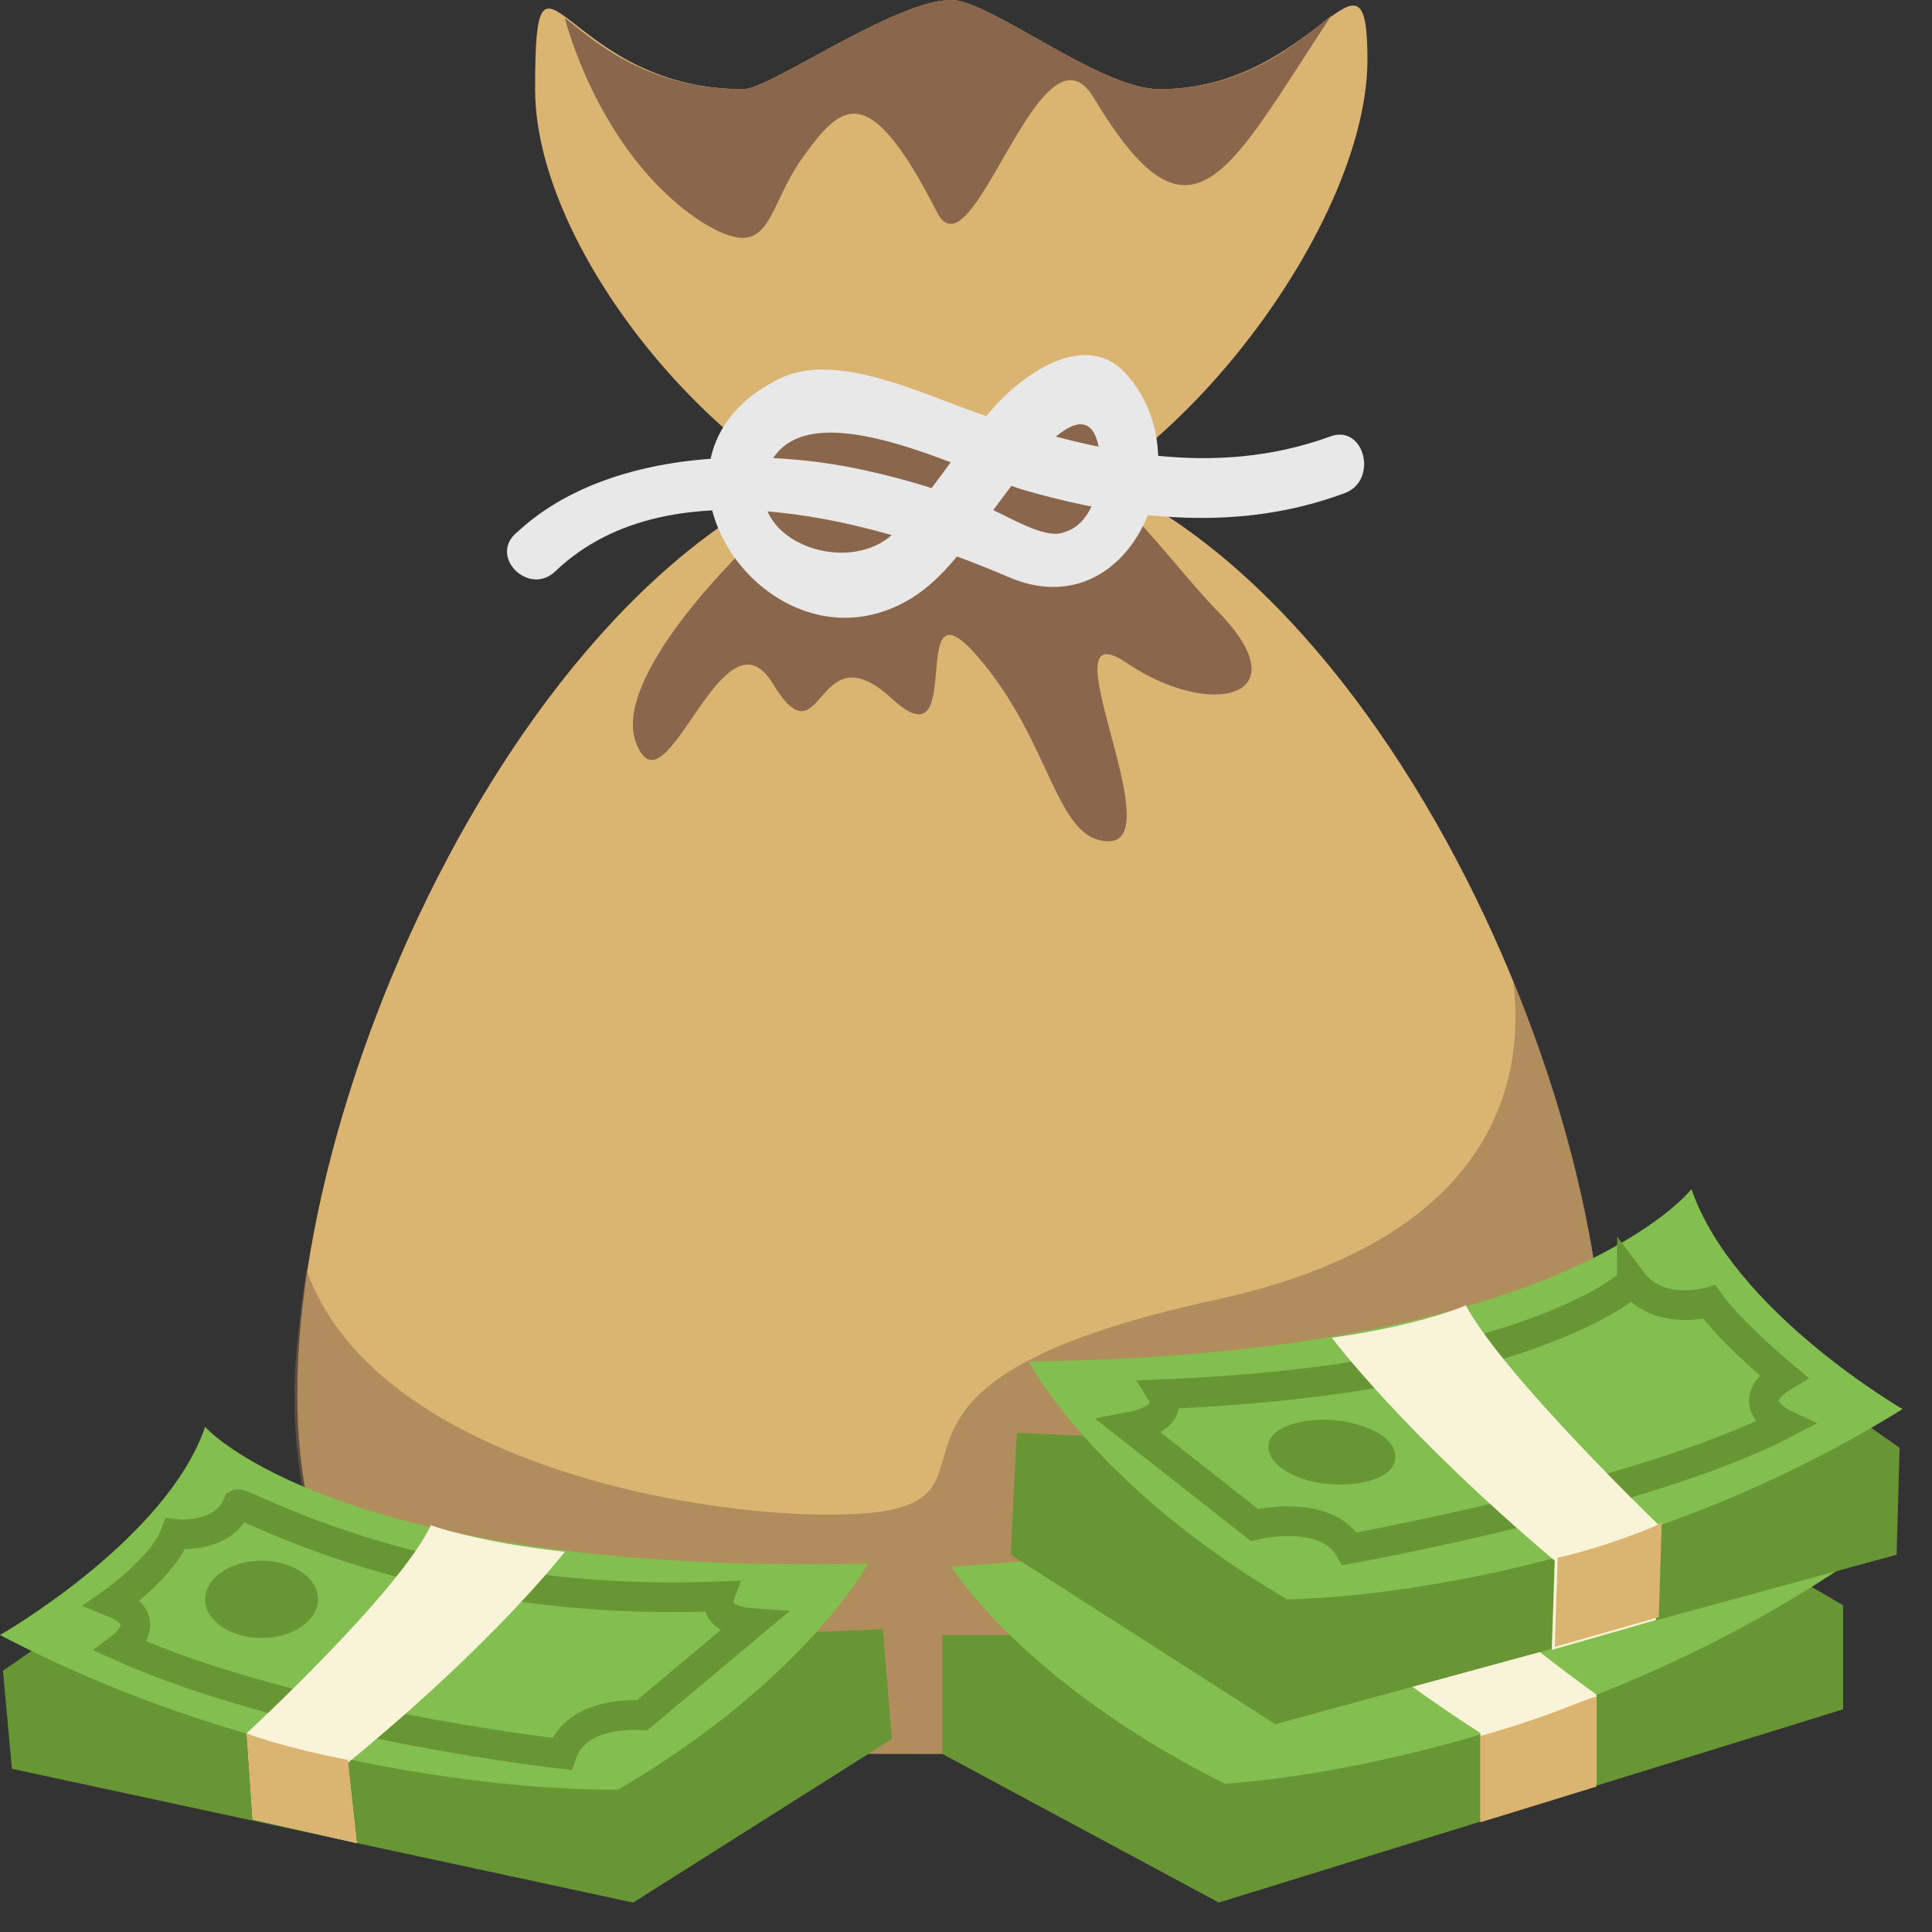 <svg width="63" height="63" viewBox="0 0 63 63" fill="none" xmlns="http://www.w3.org/2000/svg">
<rect x="0" y="0" width="63" height="63" fill="#333333" stroke="none"/>
<path d="M52.346 45.464C52.346 57.193 42.846 57.193 31.02 57.193C19.194 57.193 9.694 57.193 9.694 45.464C9.694 33.734 19.291 14.541 31.02 14.541C42.749 14.541 52.346 33.637 52.346 45.464Z" fill="#DBB471"/>
<path opacity="0.5" d="M52.346 45.464C52.346 41.489 51.28 36.642 49.341 31.989C49.729 34.994 48.953 40.326 39.744 42.362C26.658 45.173 33.443 48.856 28.306 49.341C23.944 49.729 12.311 47.984 9.985 41.392C9.791 42.846 9.597 44.203 9.597 45.561C9.694 57.193 19.291 57.193 31.02 57.193C42.749 57.193 52.346 57.193 52.346 45.464Z" fill="#89664C"/>
<path d="M32.959 53.316H30.729V57.193L39.744 62.04L60.101 55.739V52.346L52.637 47.984L32.959 53.316Z" fill="#699635"/>
<path d="M31.02 51.086C31.02 51.086 33.346 54.867 39.938 58.163C39.938 58.163 50.214 57.678 60.101 51.086C60.101 51.086 54.382 48.275 52.734 44.591C52.734 44.591 48.856 50.02 31.02 51.086Z" fill="#83BF4F"/>
<path d="M26.658 53.219L28.79 53.122L29.081 56.708L20.648 62.04L0.388 57.678L0.097 54.479L6.979 49.729L26.658 53.219Z" fill="#699635"/>
<path d="M28.306 50.989C28.306 50.989 26.27 54.77 20.163 58.356C20.163 58.356 10.178 58.647 0 53.316C0 53.316 5.428 50.214 6.689 46.53C6.689 46.53 10.954 51.377 28.306 50.989Z" fill="#83BF4F"/>
<path d="M23.459 52.055C23.459 52.055 23.168 52.831 24.525 52.928L20.939 55.933C20.939 55.933 18.806 55.739 18.321 57.193C18.321 57.193 9.597 56.224 3.974 53.703C3.974 53.703 5.138 52.831 3.684 52.249C3.684 52.249 5.332 51.086 5.719 50.02C5.719 50.02 7.27 50.214 7.755 49.05C7.949 48.953 13.765 52.443 23.459 52.055Z" stroke="#699635" stroke-width="0.969" stroke-miterlimit="10"/>
<path d="M8.53 53.413C9.548 53.413 10.372 52.848 10.372 52.152C10.372 51.456 9.548 50.892 8.53 50.892C7.513 50.892 6.689 51.456 6.689 52.152C6.689 52.848 7.513 53.413 8.53 53.413Z" fill="#699635"/>
<path d="M18.418 50.601C18.418 50.601 16.189 53.51 11.342 57.484L11.633 60.101L8.24 59.326L8.046 56.515C8.046 56.515 12.99 51.959 14.056 49.729C13.959 49.729 15.704 50.311 18.418 50.601ZM40.811 49.923C40.811 49.923 41.683 52.249 48.275 56.515V59.326L52.055 58.163V55.254C52.055 55.254 47.499 52.055 44.785 48.856L40.811 49.923Z" fill="#F9F3D9"/>
<path d="M35.285 46.821L33.153 46.724L32.959 50.698L41.586 56.224L61.846 50.698L61.943 47.209L54.867 42.265L35.285 46.821Z" fill="#699635"/>
<path d="M33.54 44.397C33.54 44.397 35.673 48.469 41.974 52.152C41.974 52.152 52.056 52.152 62.04 45.948C62.04 45.948 56.515 42.749 55.157 38.775C55.157 38.775 50.989 44.203 33.54 44.397Z" fill="#83BF4F"/>
<path d="M37.903 45.464C37.903 45.464 38.387 46.239 36.836 46.53L40.908 49.729C40.908 49.729 43.234 49.147 44.01 50.504C44.01 50.504 53.703 48.76 58.163 46.433C58.163 46.433 56.708 45.755 58.163 44.882C58.163 44.882 56.418 43.428 55.739 42.459C55.739 42.459 54.091 42.943 53.219 41.78C53.219 41.877 49.729 44.979 37.903 45.464Z" stroke="#699635" stroke-width="0.969" stroke-miterlimit="10"/>
<path d="M45.367 47.887C44.979 48.372 43.719 48.566 42.653 48.275C41.586 47.984 41.102 47.306 41.489 46.821C41.877 46.336 43.137 46.142 44.203 46.433C45.27 46.724 45.755 47.306 45.367 47.887Z" fill="#699635"/>
<path d="M43.428 43.622C43.428 43.622 45.755 46.724 50.698 50.892L50.601 53.8L53.994 52.831L54.091 49.729C54.091 49.729 49.05 44.882 47.79 42.556C47.887 42.556 46.239 43.234 43.428 43.622Z" fill="#F9F3D9"/>
<path d="M44.591 1.939C44.591 7.852 36.933 17.449 31.02 17.449C25.107 17.449 17.449 8.821 17.449 2.908C17.449 -3.005 18.321 2.908 24.234 2.908C25.107 2.908 29.178 0 31.02 0C32.28 0 35.867 2.908 37.806 2.908C42.943 2.908 44.591 -2.52 44.591 1.939Z" fill="#DBB471"/>
<path d="M29.275 12.893C28.694 13.28 25.882 12.99 25.01 13.668C23.847 14.541 25.494 16.576 24.331 17.837C22.005 20.163 20.163 22.78 20.745 24.234C21.714 26.755 23.556 19.581 25.204 22.296C26.852 25.01 26.561 20.454 29.081 22.78C31.602 25.107 29.469 18.612 31.892 21.423C34.316 24.234 34.413 27.433 36.158 27.433C38.193 27.433 34.025 19.775 36.739 21.617C39.453 23.459 42.459 22.78 39.744 19.969C38.872 19.097 37.709 17.546 36.352 16.189C35.867 15.704 36.255 13.184 35.77 12.796C35.188 12.311 33.734 13.862 33.153 13.571C31.989 12.99 32.377 14.056 30.632 14.347C29.469 14.735 30.438 12.117 29.275 12.893Z" fill="#89664C"/>
<path d="M18.127 18.612C21.908 15.025 28.79 17.061 32.862 18.806C36.836 20.551 39.26 15.025 36.739 12.214C35.285 10.566 32.959 12.505 32.086 13.668C31.117 14.831 30.341 16.092 29.275 17.255C27.724 19 23.944 17.546 25.107 15.122C26.367 12.602 31.699 15.51 33.443 15.995C36.836 16.964 40.423 17.352 43.816 16.092C44.979 15.704 44.494 13.765 43.331 14.25C39.55 15.607 35.77 14.735 32.183 13.571C30.341 12.99 27.433 11.439 25.495 12.311C19.969 14.928 25.107 22.393 29.76 19.484C30.826 18.806 31.505 17.74 32.28 16.77C32.765 16.189 35.188 12.505 35.77 14.347C36.061 15.316 35.77 17.061 34.704 17.352C34.025 17.643 32.668 16.673 31.989 16.479C30.729 15.995 29.469 15.607 28.112 15.316C24.525 14.541 19.678 14.735 16.867 17.352C15.898 18.127 17.255 19.484 18.127 18.612Z" fill="#E8E8E8"/>
<path d="M43.428 0.485C42.459 1.26 40.714 2.908 37.806 2.908C35.867 2.908 32.28 0 31.02 0C29.178 0 25.107 2.908 24.234 2.908C21.035 2.908 19.291 1.26 18.418 0.582C18.418 0.582 19.485 4.944 22.78 7.173C25.204 8.724 24.913 6.883 26.173 5.138C27.433 3.393 28.306 2.52 30.535 6.883C31.699 9.306 33.928 0.291 35.673 3.199C38.872 8.53 40.035 5.622 43.428 0.485Z" fill="#89664C"/>
<path d="M50.795 50.795L50.698 53.703L54.091 52.734L54.188 49.632C54.188 49.729 52.152 50.504 50.795 50.795ZM48.275 56.611V59.423L52.056 58.259V55.351C51.959 55.254 50.989 55.836 48.275 56.611ZM11.342 57.387L11.633 60.101L8.24 59.326L8.046 56.515C7.949 56.515 9.306 56.999 11.342 57.387Z" fill="#DBB471"/>
</svg>
